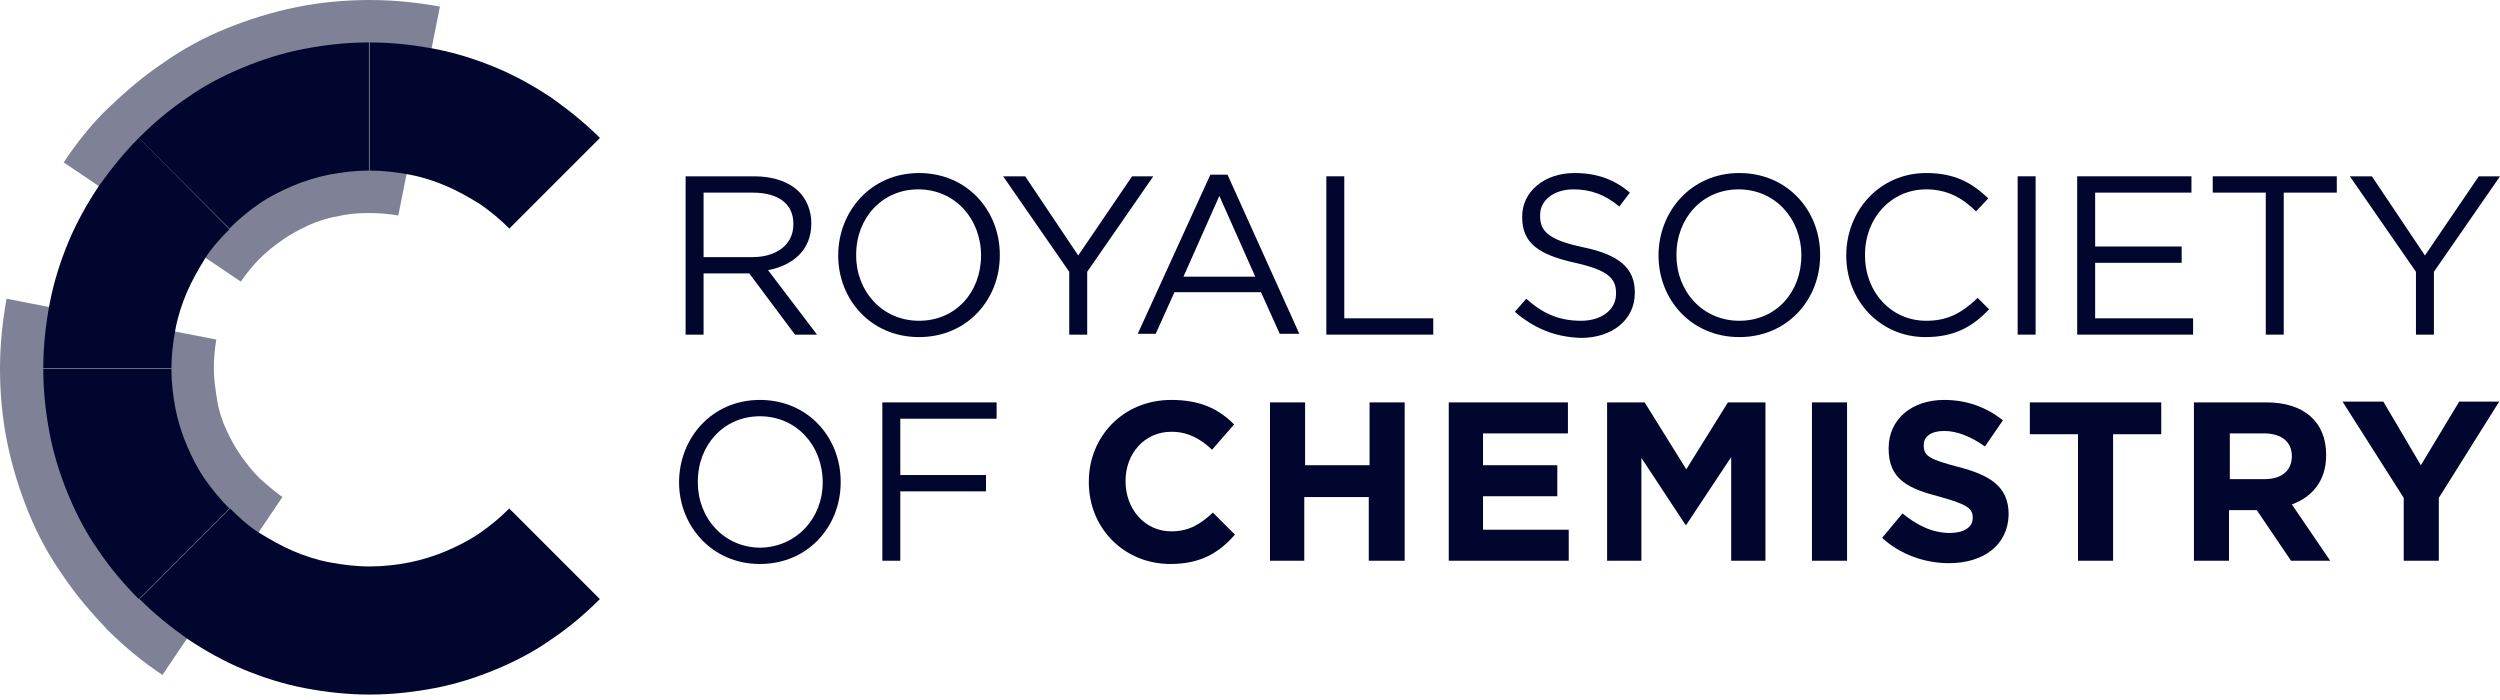<svg width="250" height="70" viewBox="0 0 250 70" fill="none" xmlns="http://www.w3.org/2000/svg">
<g clip-path="url(#clip0_3681_90986)">
<path d="M68.644 17.63H75.419C77.377 17.63 78.928 18.201 79.908 19.181C80.642 19.915 81.132 21.058 81.132 22.282V22.364C81.132 24.976 79.336 26.526 76.806 27.016L81.703 33.464H79.499L74.929 27.343H74.847H70.358V33.464H68.562V17.63H68.644ZM75.255 25.71C77.622 25.71 79.336 24.486 79.336 22.445V22.364C79.336 20.405 77.867 19.262 75.255 19.262H70.358V25.71H75.255Z" fill="#01062E"/>
<path d="M83.82 25.547C83.82 21.14 87.085 17.303 91.901 17.303C96.716 17.303 99.981 21.058 99.981 25.465C99.981 25.465 99.981 25.465 99.981 25.547C99.981 29.954 96.716 33.709 91.901 33.709C87.085 33.709 83.82 29.954 83.82 25.547ZM98.104 25.547C98.104 21.874 95.492 18.936 91.819 18.936C88.228 18.936 85.616 21.793 85.616 25.465V25.547C85.616 29.138 88.228 32.077 91.901 32.077C95.573 32.077 98.104 29.22 98.104 25.547Z" fill="#01062E"/>
<path d="M106.924 27.179L100.312 17.63H102.517L107.822 25.547L113.209 17.63H115.331L108.72 27.179V33.464H106.924V27.179Z" fill="#01062E"/>
<path d="M121.037 17.467H122.751L129.934 33.383H127.975L126.098 29.22H117.446L115.569 33.383H113.773L121.037 17.467ZM125.527 27.669L121.935 19.589L118.344 27.669H125.527Z" fill="#01062E"/>
<path d="M132.633 17.63H134.429V31.832H143.326V33.464H132.633V17.63Z" fill="#01062E"/>
<path d="M151.484 31.179L152.626 29.873C154.259 31.342 155.891 32.077 158.095 32.077C160.217 32.077 161.604 30.934 161.604 29.383V29.302C161.604 27.832 160.788 27.016 157.523 26.282C153.85 25.465 152.218 24.323 152.218 21.711V21.629C152.218 19.181 154.422 17.303 157.442 17.303C159.727 17.303 161.441 17.956 162.992 19.262L161.931 20.65C160.462 19.426 158.992 18.936 157.36 18.936C155.32 18.936 154.014 20.078 154.014 21.466V21.629C154.014 23.098 154.83 23.996 158.34 24.731C161.849 25.465 163.482 26.771 163.482 29.22V29.302C163.482 31.995 161.196 33.791 158.095 33.791C155.483 33.709 153.361 32.811 151.484 31.179Z" fill="#01062E"/>
<path d="M165.852 25.547C165.852 21.14 169.117 17.303 173.933 17.303C178.748 17.303 182.013 21.058 182.013 25.465C182.013 25.465 182.013 25.465 182.013 25.547C182.013 29.954 178.748 33.709 173.933 33.709C169.117 33.709 165.852 29.954 165.852 25.547ZM180.136 25.547C180.136 21.874 177.524 18.936 173.851 18.936C170.26 18.936 167.648 21.793 167.648 25.465V25.547C167.648 29.138 170.26 32.077 173.933 32.077C177.606 32.077 180.136 29.22 180.136 25.547Z" fill="#01062E"/>
<path d="M184.625 25.547C184.625 21.058 187.971 17.303 192.624 17.303C195.48 17.303 197.194 18.283 198.827 19.834L197.602 21.14C196.297 19.834 194.746 18.936 192.624 18.936C189.114 18.936 186.502 21.793 186.502 25.465V25.547C186.502 29.22 189.114 32.077 192.624 32.077C194.827 32.077 196.215 31.26 197.766 29.791L198.908 30.934C197.276 32.648 195.48 33.709 192.542 33.709C188.053 33.709 184.625 30.118 184.625 25.547Z" fill="#01062E"/>
<path d="M201.766 17.63H203.562V33.464H201.766V17.63Z" fill="#01062E"/>
<path d="M207.719 17.63H219.146V19.262H209.515V24.649H218.166V26.282H209.515V31.832H219.309V33.464H207.719V17.63Z" fill="#01062E"/>
<path d="M226.578 19.262H221.273V17.63H233.679V19.262H228.374V33.464H226.578V19.262Z" fill="#01062E"/>
<path d="M241.595 27.179L234.984 17.63H237.188L242.493 25.547L247.88 17.63H250.002L243.391 27.179V33.464H241.595V27.179Z" fill="#01062E"/>
<path d="M67.906 48.237C67.906 43.83 71.171 39.993 75.987 39.993C80.802 39.993 84.067 43.748 84.067 48.155C84.067 48.155 84.067 48.155 84.067 48.237C84.067 52.644 80.802 56.399 75.987 56.399C71.171 56.399 67.906 52.563 67.906 48.237ZM82.271 48.237C82.271 44.564 79.659 41.626 75.987 41.626C72.395 41.626 69.783 44.483 69.783 48.155V48.237C69.783 51.828 72.395 54.767 76.068 54.767C79.659 54.685 82.271 51.828 82.271 48.237Z" fill="#01062E"/>
<path d="M88.316 40.239H99.661V41.871H90.03V47.503H98.6V49.135H90.03V56.073H88.234V40.239H88.316Z" fill="#01062E"/>
<path d="M117.045 56.399C112.393 56.399 108.883 52.808 108.883 48.237V48.155C108.883 43.666 112.311 39.993 117.127 39.993C120.147 39.993 121.942 40.973 123.411 42.442L121.208 44.972C119.983 43.83 118.759 43.177 117.127 43.177C114.433 43.177 112.556 45.38 112.556 48.074V48.155C112.556 50.849 114.433 53.134 117.127 53.134C118.922 53.134 120.065 52.4 121.289 51.257L123.493 53.461C121.942 55.256 120.065 56.399 117.045 56.399Z" fill="#01062E"/>
<path d="M136.876 56.073V49.706H130.428V56.073H127V40.239H130.509V46.523H136.957V40.239H140.467V56.073H136.876Z" fill="#01062E"/>
<path d="M144.875 56.073V40.239H156.792V43.34H148.303V46.523H155.731V49.625H148.303V52.971H156.873V56.073H144.875Z" fill="#01062E"/>
<path d="M173.118 56.073V45.707L168.629 52.481H168.547L164.139 45.789V56.073H160.711V40.239H164.466L168.629 46.931L172.791 40.239H176.546V56.073H173.118Z" fill="#01062E"/>
<path d="M181.195 56.073V40.239H184.705V56.073H181.195Z" fill="#01062E"/>
<path d="M194.904 56.317C192.537 56.317 190.088 55.501 188.211 53.787L190.252 51.339C191.639 52.481 193.19 53.297 194.986 53.297C196.373 53.297 197.271 52.726 197.271 51.828V51.747C197.271 50.849 196.7 50.441 194.088 49.706C190.905 48.89 188.864 47.992 188.864 44.891V44.809C188.864 41.952 191.15 39.993 194.414 39.993C196.7 39.993 198.658 40.728 200.291 42.034L198.495 44.646C197.108 43.666 195.72 43.095 194.414 43.095C193.108 43.095 192.374 43.666 192.374 44.483V44.564C192.374 45.625 193.027 45.952 195.802 46.686C198.985 47.502 200.862 48.645 200.862 51.42V51.502C200.781 54.522 198.332 56.317 194.904 56.317Z" fill="#01062E"/>
<path d="M211.309 43.422V56.073H207.8V43.422H202.984V40.239H216.125V43.422H211.309Z" fill="#01062E"/>
<path d="M229.103 56.073L225.675 51.012H222.9V56.073H219.391V40.239H226.655C230.409 40.239 232.613 42.197 232.613 45.462V45.544C232.613 48.074 231.226 49.706 229.185 50.441L233.021 56.073H229.103ZM229.185 45.625C229.185 44.156 228.124 43.34 226.41 43.34H222.982V47.911H226.492C228.206 47.911 229.185 47.013 229.185 45.625Z" fill="#01062E"/>
<path d="M243.882 49.788V56.073H240.372V49.788L234.25 40.157H238.331L242.086 46.523L245.922 40.157H249.921L243.882 49.788Z" fill="#01062E"/>
<path d="M59.993 13.794C58.524 12.325 56.892 11.019 55.178 9.795C53.464 8.652 51.586 7.591 49.627 6.775C47.669 5.958 45.628 5.305 43.506 4.897C41.384 4.489 39.18 4.244 36.977 4.244V17.059C38.364 17.059 39.67 17.222 40.976 17.467C42.282 17.712 43.506 18.12 44.649 18.609C45.791 19.099 46.934 19.752 47.995 20.405C49.056 21.14 50.036 21.956 50.934 22.854L59.993 13.794Z" fill="#01062E"/>
<path d="M50.927 50.849C50.029 51.747 49.049 52.563 47.988 53.298C46.927 54.032 45.785 54.604 44.642 55.093C43.499 55.583 42.193 55.991 40.969 56.236C39.745 56.481 38.357 56.644 36.97 56.644C35.582 56.644 34.276 56.481 32.97 56.236C31.665 55.991 30.44 55.583 29.297 55.093C28.155 54.604 27.012 53.951 25.951 53.298C24.89 52.645 23.911 51.747 23.013 50.849L13.953 59.909C15.422 61.378 17.055 62.684 18.769 63.908C20.483 65.051 22.36 66.112 24.319 66.928C26.278 67.744 28.318 68.397 30.44 68.805C32.562 69.213 34.766 69.458 36.97 69.458C39.173 69.458 41.377 69.213 43.499 68.805C45.621 68.397 47.662 67.744 49.621 66.928C51.58 66.112 53.457 65.132 55.171 63.908C56.885 62.765 58.517 61.378 59.986 59.909L50.927 50.849Z" fill="#01062E"/>
<path d="M22.937 50.849C22.04 49.951 21.223 48.972 20.489 47.911C19.754 46.85 19.183 45.707 18.693 44.564C18.203 43.422 17.795 42.116 17.55 40.891C17.306 39.586 17.142 38.28 17.142 36.892H4.328C4.328 39.177 4.573 41.3 4.981 43.422C5.389 45.544 6.042 47.584 6.858 49.543C7.675 51.502 8.654 53.379 9.878 55.093C11.021 56.807 12.409 58.439 13.878 59.909L22.937 50.849Z" fill="#01062E"/>
<path d="M17.142 36.892C17.142 35.504 17.306 34.199 17.55 32.893C17.795 31.587 18.203 30.362 18.693 29.22C19.183 28.077 19.836 26.934 20.489 25.873C21.142 24.812 22.04 23.833 22.937 22.935L13.878 13.794C12.409 15.263 11.103 16.895 9.878 18.609C8.736 20.323 7.675 22.201 6.858 24.159C6.042 26.118 5.389 28.159 4.981 30.281C4.573 32.403 4.328 34.607 4.328 36.81H17.142V36.892Z" fill="#01062E"/>
<path d="M22.935 22.854C23.832 21.956 24.812 21.14 25.873 20.405C26.934 19.67 28.077 19.099 29.219 18.609C30.362 18.12 31.668 17.712 32.892 17.467C34.198 17.222 35.504 17.059 36.892 17.059V4.244C34.606 4.244 32.484 4.489 30.362 4.897C28.24 5.305 26.2 5.958 24.241 6.775C22.282 7.591 20.404 8.57 18.691 9.795C16.977 10.937 15.344 12.325 13.875 13.794L22.935 22.854Z" fill="#01062E"/>
<path opacity="0.5" d="M43.994 0.653C41.709 0.245 39.341 0 36.974 0C34.444 0 31.914 0.245 29.547 0.735C27.18 1.224 24.813 1.959 22.61 2.857C20.406 3.754 18.284 4.897 16.325 6.285C14.366 7.591 12.57 9.141 10.856 10.774C9.142 12.406 7.673 14.283 6.367 16.242L24.079 28.159C24.65 27.343 25.303 26.526 25.956 25.873C26.69 25.139 27.425 24.567 28.241 23.996C29.058 23.425 29.955 22.935 30.853 22.527C31.751 22.119 32.73 21.792 33.791 21.629C34.771 21.384 35.832 21.303 36.893 21.303C37.872 21.303 38.852 21.384 39.831 21.547L43.994 0.653Z" fill="#01062E"/>
<path opacity="0.5" d="M25.955 47.829C25.22 47.094 24.649 46.36 24.078 45.544C23.506 44.727 23.017 43.83 22.609 42.932C22.201 42.034 21.874 41.055 21.711 39.994C21.547 38.932 21.384 37.953 21.384 36.892C21.384 35.913 21.466 34.933 21.629 33.954L0.653 29.873C0.245 32.158 0 34.525 0 36.892C0 39.422 0.245 41.953 0.735 44.319C1.224 46.686 1.959 49.053 2.857 51.257C3.754 53.461 4.897 55.583 6.285 57.542C7.591 59.501 9.141 61.296 10.774 63.01C12.406 64.643 14.283 66.193 16.242 67.499L28.24 49.706C27.424 49.135 26.689 48.482 25.955 47.829Z" fill="#01062E"/>
</g>
<defs>
<clipPath id="clip0_3681_90986">
<rect width="250" height="70" fill="white"/>
</clipPath>
</defs>
</svg>
